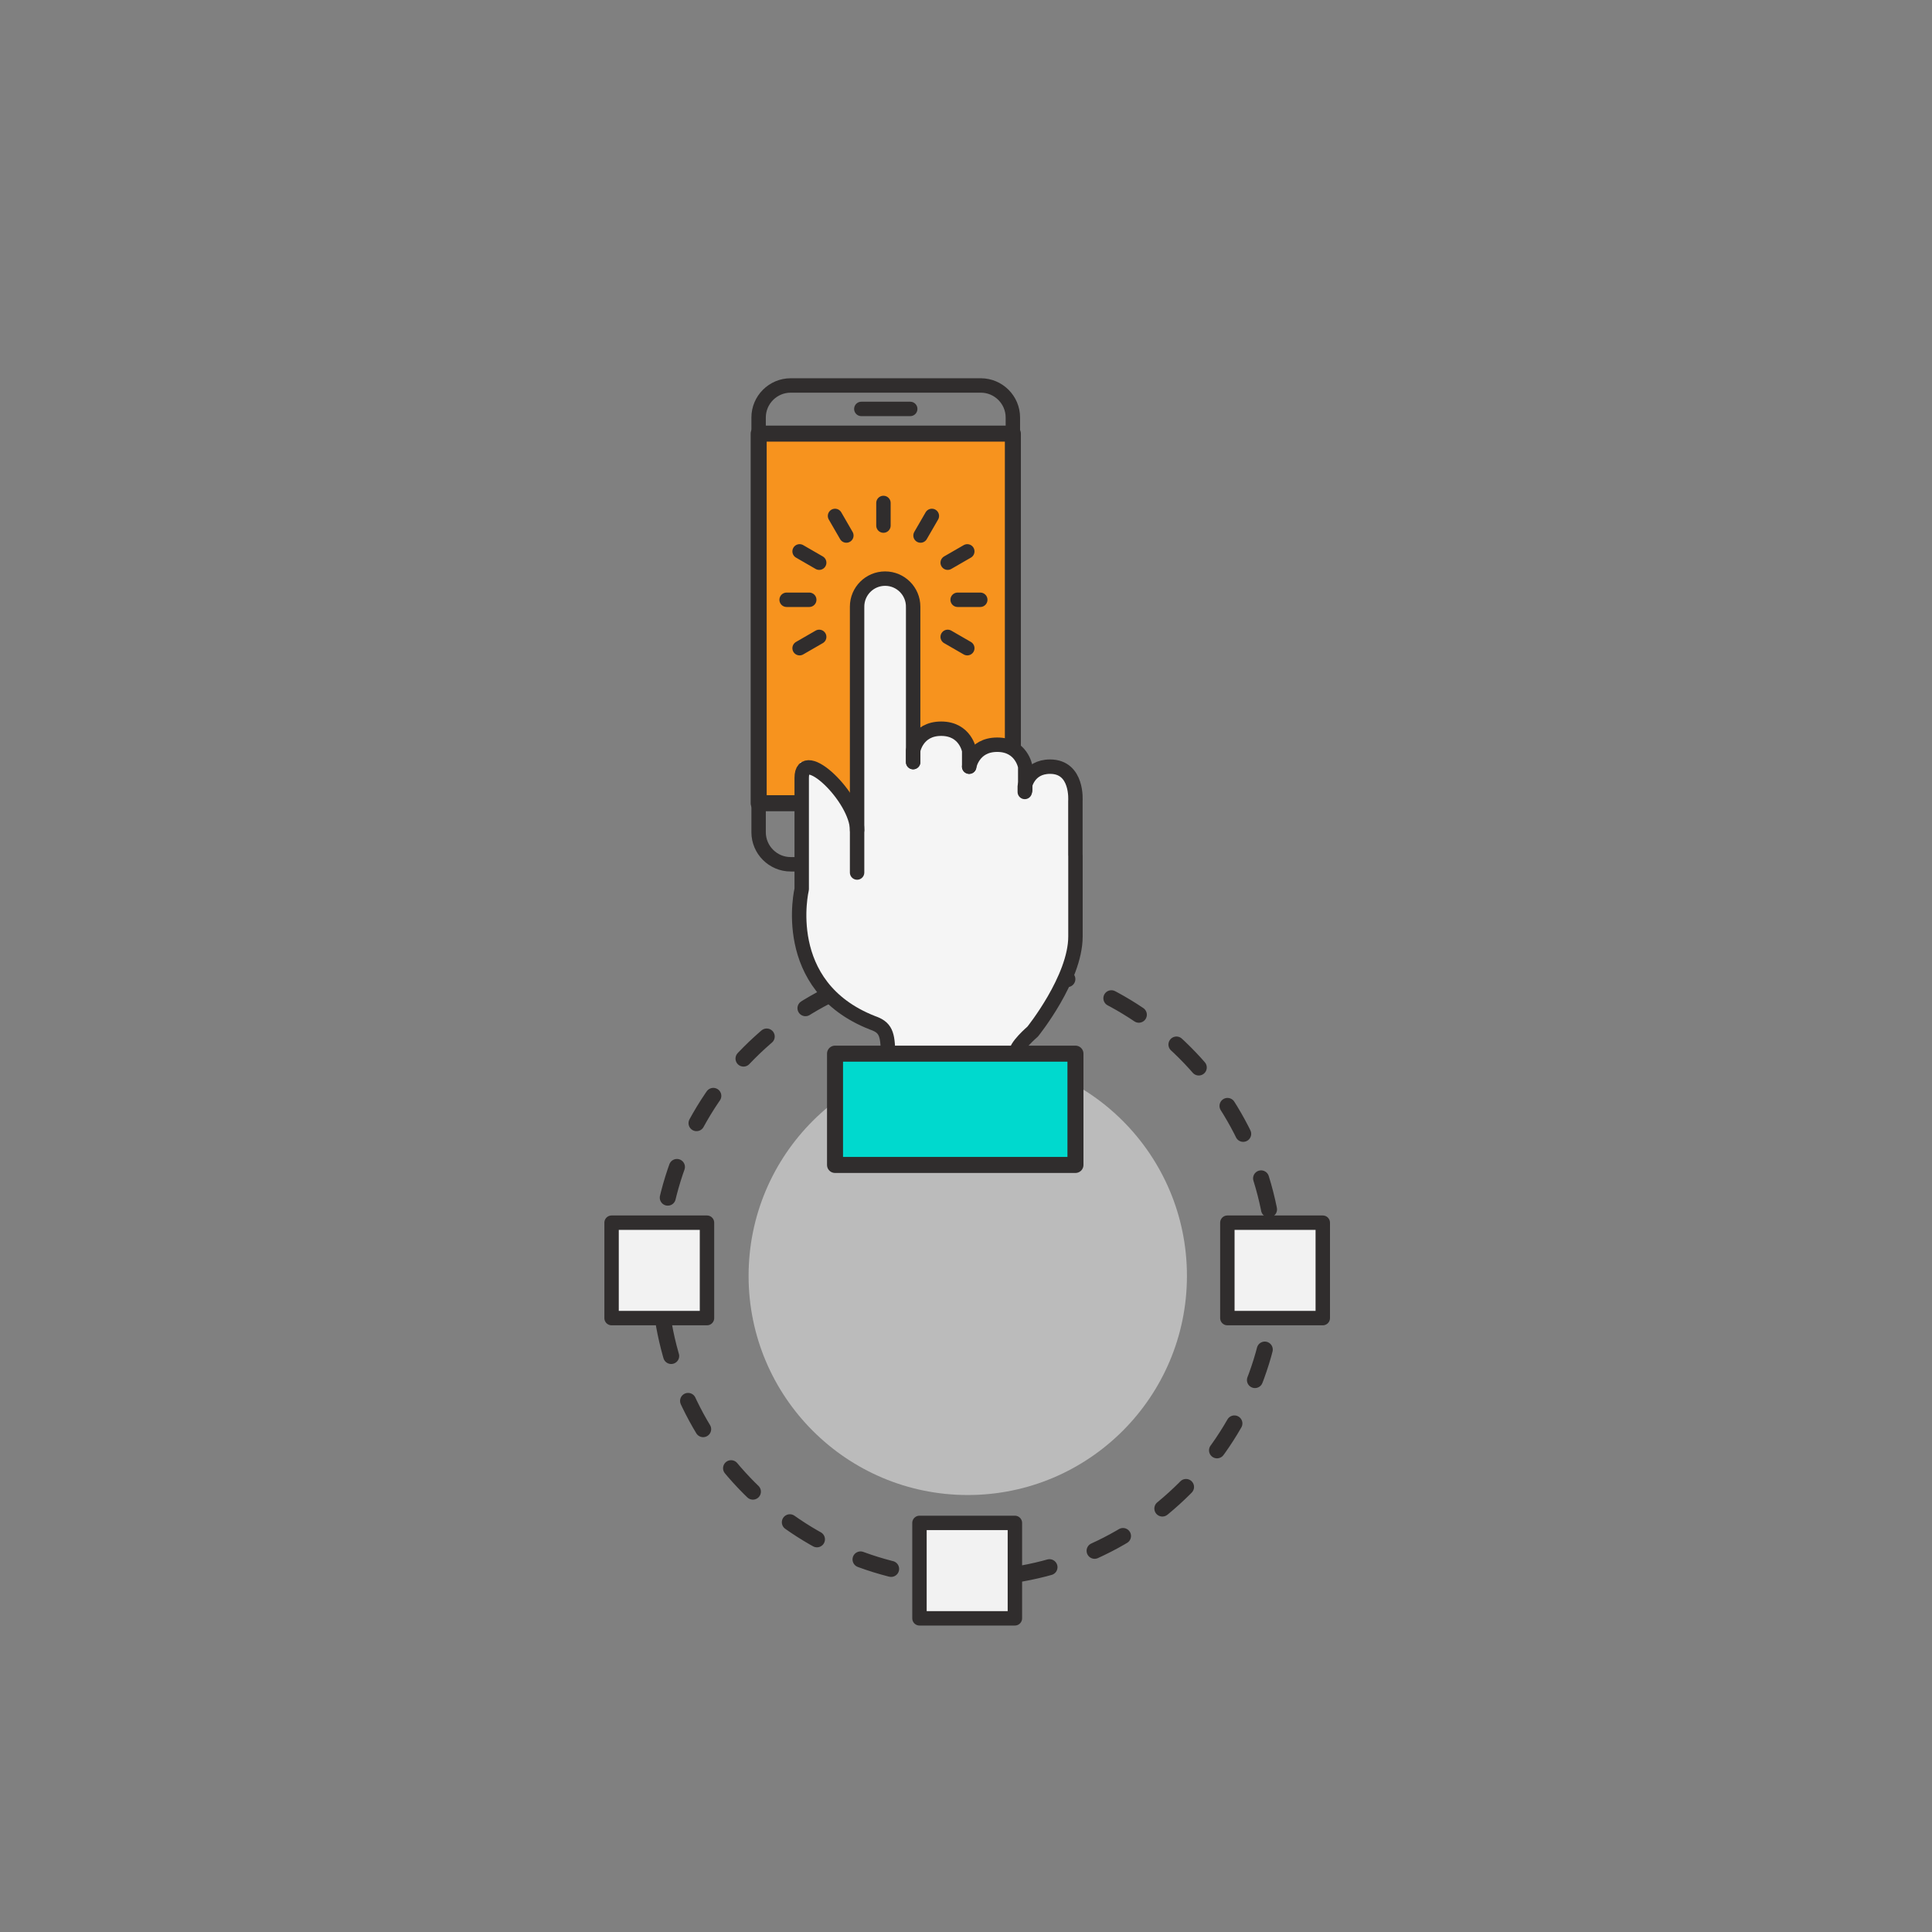 <?xml version="1.0" encoding="UTF-8" standalone="no"?>
<!-- Created with Inkscape (http://www.inkscape.org/) -->

<svg
   xmlns:dc="http://purl.org/dc/elements/1.1/"
   xmlns:cc="http://creativecommons.org/ns#"
   xmlns:rdf="http://www.w3.org/1999/02/22-rdf-syntax-ns#"
   xmlns:svg="http://www.w3.org/2000/svg"
   xmlns="http://www.w3.org/2000/svg"
   xmlns:sodipodi="http://sodipodi.sourceforge.net/DTD/sodipodi-0.dtd"
   xmlns:inkscape="http://www.inkscape.org/namespaces/inkscape"
   width="400"
   height="400"
   viewBox="0 0 400 400"
   id="svg2"
   version="1.1"
   inkscape:version="0.92.3 (2405546, 2018-03-11)"
   sodipodi:docname="kdfu2.svg">
  <rect x="0" y="0" width="400" height="400" fill="#808080" stroke="none"/>
  <defs
     id="defs4">
    <clipPath
       clipPathUnits="userSpaceOnUse"
       id="clipPath80-6">
      <path
         d="m 443.039,527.762 75.621,0 0,-75.621 -75.621,0 0,75.621 z"
         id="path82-3"
         inkscape:connector-curvature="0" />
    </clipPath>
    <clipPath
       id="clipPath879"
       clipPathUnits="userSpaceOnUse">
      <path
         inkscape:connector-curvature="0"
         id="path877"
         d="M 67.635,656.811 H 143.256 V 581.189 H 67.635 Z" />
    </clipPath>
    <clipPath
       id="clipPath2065"
       clipPathUnits="userSpaceOnUse">
      <path
         inkscape:connector-curvature="0"
         id="path2063"
         d="m 251.603,141.33 h 54.739 V 86.592 h -54.739 z" />
    </clipPath>
  </defs>
  <sodipodi:namedview
     id="base"
     pagecolor="#ffffff"
     bordercolor="#666666"
     borderopacity="1.0"
     inkscape:pageopacity="0.0"
     inkscape:pageshadow="2"
     inkscape:zoom="1.4"
     inkscape:cx="196.69681"
     inkscape:cy="115.3154"
     inkscape:document-units="px"
     inkscape:current-layer="layer1"
     showgrid="false"
     fit-margin-top="0"
     fit-margin-left="0"
     fit-margin-right="0"
     fit-margin-bottom="0"
     inkscape:window-width="1448"
     inkscape:window-height="874"
     inkscape:window-x="42"
     inkscape:window-y="76"
     inkscape:window-maximized="0"
     units="px"
     showguides="true"
     inkscape:guide-bbox="true">
    <sodipodi:guide
       position="200.01,447.498"
       orientation="1,0"
       id="guide4620"
       inkscape:locked="false" />
    <sodipodi:guide
       position="74.751,22.223"
       orientation="0,1"
       id="guide4622"
       inkscape:locked="false" />
    <sodipodi:guide
       position="101.015,64.65"
       orientation="0,1"
       id="guide4624"
       inkscape:locked="false" />
  </sodipodi:namedview>
  <g
     inkscape:label="Layer 1"
     inkscape:groupmode="layer"
     id="layer1"
     transform="translate(-278.786,-214.796)">
    <g
       id="g873"
       transform="matrix(2.225,0,0,-2.225,-227.211,1822.773)">
      <g
         id="g875" />
      <g
         id="g887">
        <g
           clip-path="url(#clipPath879)"
           id="g885"
           style="opacity:0.5">
          <g
             transform="translate(143.256,619)"
             id="g883">
            <path
               d="m 0,0 c 0,-20.882 -16.928,-37.811 -37.811,-37.811 -20.882,0 -37.81,16.929 -37.81,37.811 0,20.882 16.928,37.811 37.81,37.811 C -16.928,37.811 0,20.882 0,0"
               style="fill:#00d9ce;fill-opacity:1;fill-rule:nonzero;stroke:none"
               id="path881"
               inkscape:connector-curvature="0" />
          </g>
        </g>
      </g>
    </g>
    <path
       d="m 6.745,522.686 h -86.205 V 396.44 h 86.205 z"
       style="fill:#f15a24;fill-opacity:1;fill-rule:nonzero;stroke:#302d2d;stroke-width:4.449;stroke-linecap:round;stroke-linejoin:round;stroke-miterlimit:10;stroke-dasharray:none;stroke-opacity:1"
       id="path973"
       inkscape:connector-curvature="0" />
    <g
       id="g975"
       transform="matrix(2.225,0,0,-2.225,-19.394,421.466)">
      <path
         d="m 0,0 v -56.749 h 28.416 v 10.334 H 38.75 V 0 Z"
         style="fill:#f5f5f5;fill-opacity:1;fill-rule:nonzero;stroke:none"
         id="path977"
         inkscape:connector-curvature="0" />
    </g>
    <g
       id="g979"
       transform="matrix(2.225,0,0,-2.225,-19.394,421.466)">
      <path
         d="m 0,0 v -56.749 h 28.416 v 10.334 H 38.75 V 0 Z"
         style="fill:none;stroke:#302d2d;stroke-width:2;stroke-linecap:round;stroke-linejoin:round;stroke-miterlimit:10;stroke-dasharray:none;stroke-opacity:1"
         id="path981"
         inkscape:connector-curvature="0" />
    </g>
    <g
       id="g983"
       transform="matrix(2.225,0,0,-2.225,66.81,524.723)">
      <path
         d="M 0,0 -10.334,-10.334 V 0 Z"
         style="fill:#f5f5f5;fill-opacity:1;fill-rule:nonzero;stroke:none"
         id="path985"
         inkscape:connector-curvature="0" />
    </g>
    <g
       id="g987"
       transform="matrix(2.225,0,0,-2.225,66.81,524.723)">
      <path
         d="M 0,0 -10.334,-10.334 V 0 Z"
         style="fill:none;stroke:#302d2d;stroke-width:2;stroke-linecap:round;stroke-linejoin:round;stroke-miterlimit:10;stroke-dasharray:none;stroke-opacity:1"
         id="path989"
         inkscape:connector-curvature="0" />
    </g>
    <g
       id="g991"
       transform="matrix(2.225,0,0,-2.225,-46.394,462.25)">
      <path
         d="M 0,0 H 24.166"
         style="fill:#80ca8b;fill-opacity:1;fill-rule:nonzero;stroke:#302d2d;stroke-width:2;stroke-linecap:round;stroke-linejoin:round;stroke-miterlimit:10;stroke-dasharray:none;stroke-opacity:1"
         id="path993"
         inkscape:connector-curvature="0" />
    </g>
    <g
       id="g995"
       transform="matrix(2.225,0,0,-2.225,-8.506,453.082)">
      <path
         d="M 0,0 7.135,-4.121 0,-8.24"
         style="fill:none;stroke:#302d2d;stroke-width:2;stroke-linecap:round;stroke-linejoin:round;stroke-miterlimit:10;stroke-dasharray:none;stroke-opacity:1"
         id="path997"
         inkscape:connector-curvature="0" />
    </g>
    <g
       id="g999"
       transform="matrix(2.225,0,0,-2.225,7.367,488.572)">
      <path
         d="M 0,0 H -24.166"
         style="fill:#80ca8b;fill-opacity:1;fill-rule:nonzero;stroke:#302d2d;stroke-width:2;stroke-linecap:round;stroke-linejoin:round;stroke-miterlimit:10;stroke-dasharray:none;stroke-opacity:1"
         id="path1001"
         inkscape:connector-curvature="0" />
    </g>
    <g
       id="g1003"
       transform="matrix(2.225,0,0,-2.225,-30.521,479.409)">
      <path
         d="M 0,0 -7.135,-4.119 0,-8.238"
         style="fill:none;stroke:#302d2d;stroke-width:2;stroke-linecap:round;stroke-linejoin:round;stroke-miterlimit:10;stroke-dasharray:none;stroke-opacity:1"
         id="path1005"
         inkscape:connector-curvature="0" />
    </g>
    <g
       id="g1129"
       transform="matrix(2.225,0,0,-2.225,92.839,295.251)">
      <path
         d="M 0,0 V -5.07"
         style="fill:none;stroke:#302d2d;stroke-width:1.8;stroke-linecap:round;stroke-linejoin:round;stroke-miterlimit:10;stroke-dasharray:none;stroke-opacity:1"
         id="path1131"
         inkscape:connector-curvature="0" />
    </g>
    <g
       id="g1133"
       transform="matrix(2.225,0,0,-2.225,69.534,301.495)">
      <path
         d="M 0,0 2.536,-4.391"
         style="fill:none;stroke:#302d2d;stroke-width:1.8;stroke-linecap:round;stroke-linejoin:round;stroke-miterlimit:10;stroke-dasharray:none;stroke-opacity:1"
         id="path1135"
         inkscape:connector-curvature="0" />
    </g>
    <g
       id="g1137"
       transform="matrix(2.225,0,0,-2.225,52.474,318.556)">
      <path
         d="M 0,0 4.391,-2.535"
         style="fill:none;stroke:#302d2d;stroke-width:1.8;stroke-linecap:round;stroke-linejoin:round;stroke-miterlimit:10;stroke-dasharray:none;stroke-opacity:1"
         id="path1139"
         inkscape:connector-curvature="0" />
    </g>
    <g
       id="g1141"
       transform="matrix(2.225,0,0,-2.225,46.23,341.86)">
      <path
         d="M 0,0 H 5.07"
         style="fill:none;stroke:#302d2d;stroke-width:1.8;stroke-linecap:round;stroke-linejoin:round;stroke-miterlimit:10;stroke-dasharray:none;stroke-opacity:1"
         id="path1143"
         inkscape:connector-curvature="0" />
    </g>
    <g
       id="g1145"
       transform="matrix(2.225,0,0,-2.225,52.474,365.165)">
      <path
         d="M 0,0 4.391,2.535"
         style="fill:none;stroke:#302d2d;stroke-width:1.8;stroke-linecap:round;stroke-linejoin:round;stroke-miterlimit:10;stroke-dasharray:none;stroke-opacity:1"
         id="path1147"
         inkscape:connector-curvature="0" />
    </g>
    <g
       id="g1149"
       transform="matrix(2.225,0,0,-2.225,69.534,382.225)">
      <path
         d="M 0,0 2.536,4.391"
         style="fill:none;stroke:#302d2d;stroke-width:1.8;stroke-linecap:round;stroke-linejoin:round;stroke-miterlimit:10;stroke-dasharray:none;stroke-opacity:1"
         id="path1151"
         inkscape:connector-curvature="0" />
    </g>
    <g
       id="g1153"
       transform="matrix(2.225,0,0,-2.225,92.839,388.47)">
      <path
         d="M 0,0 V 5.07"
         style="fill:none;stroke:#302d2d;stroke-width:1.8;stroke-linecap:round;stroke-linejoin:round;stroke-miterlimit:10;stroke-dasharray:none;stroke-opacity:1"
         id="path1155"
         inkscape:connector-curvature="0" />
    </g>
    <g
       id="g1157"
       transform="matrix(2.225,0,0,-2.225,116.145,382.225)">
      <path
         d="M 0,0 -2.535,4.391"
         style="fill:none;stroke:#302d2d;stroke-width:1.8;stroke-linecap:round;stroke-linejoin:round;stroke-miterlimit:10;stroke-dasharray:none;stroke-opacity:1"
         id="path1159"
         inkscape:connector-curvature="0" />
    </g>
    <g
       id="g1161"
       transform="matrix(2.225,0,0,-2.225,133.204,365.165)">
      <path
         d="M 0,0 -4.391,2.535"
         style="fill:none;stroke:#302d2d;stroke-width:1.8;stroke-linecap:round;stroke-linejoin:round;stroke-miterlimit:10;stroke-dasharray:none;stroke-opacity:1"
         id="path1163"
         inkscape:connector-curvature="0" />
    </g>
    <g
       id="g1165"
       transform="matrix(2.225,0,0,-2.225,139.45,341.86)">
      <path
         d="M 0,0 H -5.07"
         style="fill:none;stroke:#302d2d;stroke-width:1.8;stroke-linecap:round;stroke-linejoin:round;stroke-miterlimit:10;stroke-dasharray:none;stroke-opacity:1"
         id="path1167"
         inkscape:connector-curvature="0" />
    </g>
    <g
       id="g1169"
       transform="matrix(2.225,0,0,-2.225,133.204,318.556)">
      <path
         d="M 0,0 -4.391,-2.535"
         style="fill:none;stroke:#302d2d;stroke-width:1.8;stroke-linecap:round;stroke-linejoin:round;stroke-miterlimit:10;stroke-dasharray:none;stroke-opacity:1"
         id="path1171"
         inkscape:connector-curvature="0" />
    </g>
    <g
       id="g1173"
       transform="matrix(2.225,0,0,-2.225,116.145,301.497)">
      <path
         d="M 0,0 -2.535,-4.39"
         style="fill:none;stroke:#302d2d;stroke-width:1.8;stroke-linecap:round;stroke-linejoin:round;stroke-miterlimit:10;stroke-dasharray:none;stroke-opacity:1"
         id="path1175"
         inkscape:connector-curvature="0" />
    </g>
    <g
       id="g1177"
       transform="matrix(2.225,0,0,-2.225,92.839,315.575)">
      <path
         d="m 0,0 v -11.815 l -6.978,-4.907"
         style="fill:none;stroke:#302d2d;stroke-width:1.8;stroke-linecap:round;stroke-linejoin:round;stroke-miterlimit:10;stroke-dasharray:none;stroke-opacity:1"
         id="path1179"
         inkscape:connector-curvature="0" />
    </g>
    <g
       id="g1181"
       transform="matrix(2.225,0,0,-2.225,96.071,341.86)">
      <path
         d="m 0,0 c 0,-0.802 -0.65,-1.453 -1.453,-1.453 -0.802,0 -1.452,0.651 -1.452,1.453 0,0.802 0.65,1.453 1.452,1.453 C -0.65,1.453 0,0.802 0,0"
         style="fill:#302d2d;fill-opacity:1;fill-rule:nonzero;stroke:none"
         id="path1183"
         inkscape:connector-curvature="0" />
    </g>
    <g
       id="g2059"
       transform="matrix(1.658,0,0,-1.658,16.615,667.894)">
      <g
         id="g2061" />
      <g
         id="g2073">
        <g
           clip-path="url(#clipPath2065)"
           id="g2071"
           style="opacity:0.5">
          <g
             transform="translate(306.342,113.961)"
             id="g2069">
            <path
               d="m 0,0 c 0,-15.116 -12.253,-27.369 -27.37,-27.369 -15.115,0 -27.369,12.253 -27.369,27.369 0,15.116 12.254,27.369 27.369,27.369 C -12.253,27.369 0,15.116 0,0"
               style="fill:#f5f5f5;fill-opacity:1;fill-rule:nonzero;stroke:none"
               id="path2067"
               inkscape:connector-curvature="0" />
          </g>
        </g>
      </g>
    </g>
    <g
       id="g2511"
       transform="matrix(1.658,0,0,-1.658,542.777,477.818)">
      <path
         d="m 0,0 c 0,-21.238 -17.219,-38.457 -38.458,-38.457 -21.24,0 -38.459,17.219 -38.459,38.457 0,21.24 17.219,38.459 38.459,38.459 C -17.219,38.459 0,21.24 0,0 Z"
         style="fill:none;stroke:#302d2d;stroke-width:2;stroke-linecap:round;stroke-linejoin:round;stroke-miterlimit:10;stroke-dasharray:4, 6;stroke-dashoffset:0;stroke-opacity:1"
         id="path2513"
         inkscape:connector-curvature="0" />
    </g>
    <path
       d="m 552.654,487.695 h -19.755 v -19.755 h 19.755 z"
       style="fill:#f2f2f2;fill-opacity:1;fill-rule:nonzero;stroke:#302d2d;stroke-width:2.984;stroke-linecap:round;stroke-linejoin:round;stroke-miterlimit:10;stroke-dasharray:none;stroke-opacity:1"
       id="path2515"
       inkscape:connector-curvature="0" />
    <path
       d="m 425.161,487.695 h -19.755 v -19.755 h 19.755 z"
       style="fill:#f2f2f2;fill-opacity:1;fill-rule:nonzero;stroke:#302d2d;stroke-width:2.984;stroke-linecap:round;stroke-linejoin:round;stroke-miterlimit:10;stroke-dasharray:none;stroke-opacity:1"
       id="path2517"
       inkscape:connector-curvature="0" />
    <path
       d="m 488.908,549.854 h -19.755 v -19.755 h 19.755 z"
       style="fill:#f2f2f2;fill-opacity:1;fill-rule:nonzero;stroke:#302d2d;stroke-width:2.984;stroke-linecap:round;stroke-linejoin:round;stroke-miterlimit:10;stroke-dasharray:none;stroke-opacity:1"
       id="path2519"
       inkscape:connector-curvature="0" />
    <path
       d="m 488.908,423.947 h -19.755 v -19.755 h 19.755 z"
       style="fill:#f2f2f2;fill-opacity:1;fill-rule:nonzero;stroke:#302d2d;stroke-width:2.984;stroke-linecap:round;stroke-linejoin:round;stroke-miterlimit:10;stroke-dasharray:none;stroke-opacity:1"
       id="path2521"
       inkscape:connector-curvature="0" />
    <g
       id="g2623"
       transform="matrix(1.658,0,0,-1.658,488.489,387.104)">
      <path
         d="m 0,0 c 0,-2.201 -1.799,-4 -4,-4 h -23.75 c -2.2,0 -4,1.799 -4,4 v 51.791 c 0,2.201 1.8,4 4,4 H -4 c 2.201,0 4,-1.799 4,-4 z"
         style="fill:none;stroke:#302d2d;stroke-width:1.8;stroke-linecap:round;stroke-linejoin:round;stroke-miterlimit:10;stroke-dasharray:none;stroke-opacity:1"
         id="path2625"
         inkscape:connector-curvature="0" />
    </g>
    <path
       d="m 488.49,381.099 h -52.628 v -76.526 h 52.628 z"
       style="fill:#f7931e;fill-opacity:1;fill-rule:nonzero;stroke:#302d2d;stroke-width:3.315;stroke-linecap:round;stroke-linejoin:round;stroke-miterlimit:10;stroke-dasharray:none;stroke-opacity:1"
       id="path2627"
       inkscape:connector-curvature="0" />
    <g
       id="g2629"
       transform="matrix(1.658,0,0,-1.658,457.116,299.46)">
      <path
         d="M 0,0 H 6.105"
         style="fill:none;stroke:#302d2d;stroke-width:1.8;stroke-linecap:round;stroke-linejoin:round;stroke-miterlimit:10;stroke-dasharray:none;stroke-opacity:1"
         id="path2631"
         inkscape:connector-curvature="0" />
    </g>
    <g
       id="g2633"
       transform="matrix(1.658,0,0,-1.658,464.869,387.14)">
      <path
         d="m 0,0 c 0,-0.967 -0.783,-1.75 -1.75,-1.75 -0.967,0 -1.75,0.783 -1.75,1.75 0,0.967 0.783,1.75 1.75,1.75 C -0.783,1.75 0,0.967 0,0"
         style="fill:#bf272e;fill-opacity:1;fill-rule:nonzero;stroke:none"
         id="path2635"
         inkscape:connector-curvature="0" />
    </g>
    <g
       id="g2637"
       transform="matrix(1.658,0,0,-1.658,464.869,387.14)">
      <path
         d="m 0,0 c 0,-0.967 -0.783,-1.75 -1.75,-1.75 -0.967,0 -1.75,0.783 -1.75,1.75 0,0.967 0.783,1.75 1.75,1.75 C -0.783,1.75 0,0.967 0,0 Z"
         style="fill:none;stroke:#302d2d;stroke-width:1;stroke-linecap:butt;stroke-linejoin:miter;stroke-miterlimit:10;stroke-dasharray:none;stroke-opacity:1"
         id="path2639"
         inkscape:connector-curvature="0" />
    </g>
    <g
       id="g2641"
       transform="matrix(1.658,0,0,-1.658,502.427,380.859)">
      <path
         d="m 0,0 c 0.029,0.529 0.055,2.572 -1.152,3.871 -0.651,0.699 -1.528,1.053 -2.61,1.053 -0.982,0 -1.843,-0.299 -2.502,-0.842 l -0.039,0.49 c -0.328,1.426 -1.588,3.092 -4.062,3.092 -1.336,0 -2.287,-0.477 -2.936,-1.102 l -0.002,0.01 c -0.328,1.426 -1.588,3.092 -4.062,3.092 -1.278,0 -2.231,-0.445 -2.901,-1.072 l -0.004,15.642 0.006,0.067 -0.002,0.068 c -0.033,2.227 -1.873,4.037 -4.099,4.037 -2.227,0 -4.067,-1.81 -4.1,-4.037 V 0.045 c -0.767,1.314 -1.803,2.555 -2.806,3.434 -0.868,0.757 -1.67,1.214 -2.323,1.322 l -1.33,0.22 -0.359,-1.298 c -0.067,-0.237 -0.098,-0.5 -0.098,-0.809 v -13.832 c -0.248,-1.121 -2.495,-12.719 9.276,-17.332 1.138,-0.389 1.498,-0.643 1.498,-3.385 v -1.5 h 15.728 l 1.748,-0.029 -0.264,1.727 c 0.01,0.183 0.35,0.927 1.782,2.162 l 0.201,0.211 c 0.906,1.152 5.42,7.162 5.42,12.177 z"
         style="fill:#f5f5f5;fill-opacity:1;fill-rule:nonzero;stroke:none"
         id="path2643"
         inkscape:connector-curvature="0" />
    </g>
    <g
       id="g2645"
       transform="matrix(1.658,0,0,-1.658,479.447,373.526)">
      <path
         d="M 0,0 V 2 C 0,2 -0.457,4.74 -3.5,4.74 -6.545,4.74 -7,2 -7,2 V 0.572"
         style="fill:none;stroke:#302d2d;stroke-width:1.8;stroke-linecap:round;stroke-linejoin:round;stroke-miterlimit:10;stroke-dasharray:none;stroke-opacity:1"
         id="path2647"
         inkscape:connector-curvature="0" />
    </g>
    <g
       id="g2649"
       transform="matrix(1.658,0,0,-1.658,491.05,378.376)">
      <path
         d="m 0,0 v 2.926 c 0,0 -0.457,2.74 -3.5,2.74 -3.045,0 -3.5,-2.74 -3.5,-2.74"
         style="fill:none;stroke:#302d2d;stroke-width:1.8;stroke-linecap:round;stroke-linejoin:round;stroke-miterlimit:10;stroke-dasharray:none;stroke-opacity:1"
         id="path2651"
         inkscape:connector-curvature="0" />
    </g>
    <g
       id="g2653"
       transform="matrix(1.658,0,0,-1.658,462.632,433.131)">
      <path
         d="m 0,0 c 0,2.629 -0.309,3.406 -1.939,3.967 -11.736,4.599 -8.834,16.683 -8.834,16.683 v 12.983 0.916 c 0,4.15 6.918,-2.516 6.918,-6.518"
         style="fill:none;stroke:#302d2d;stroke-width:1.8;stroke-linecap:round;stroke-linejoin:round;stroke-miterlimit:10;stroke-dasharray:none;stroke-opacity:1"
         id="path2655"
         inkscape:connector-curvature="0" />
    </g>
    <g
       id="g2657"
       transform="matrix(1.658,0,0,-1.658,467.844,372.578)">
      <path
         d="m 0,0 v 19.387 c 0,0 -0.002,-0.012 -0.006,-0.026 0,0.016 0.006,0.032 0.006,0.049 0,1.934 -1.568,3.5 -3.5,3.5 -1.934,0 -3.5,-1.566 -3.5,-3.5 0,-0.017 0.004,-0.033 0.004,-0.049 C -7,19.375 -7,19.387 -7,19.387 v -33.178"
         style="fill:none;stroke:#302d2d;stroke-width:1.8;stroke-linecap:round;stroke-linejoin:round;stroke-miterlimit:10;stroke-dasharray:none;stroke-opacity:1"
         id="path2659"
         inkscape:connector-curvature="0" />
    </g>
    <g
       id="g2661"
       transform="matrix(1.658,0,0,-1.658,490.956,378.761)">
      <path
         d="m 0,0 v 0.686 c 0,0 0.412,2.472 3.16,2.472 3.496,0 3.16,-4.279 3.16,-4.279 v -6.781 h 0.008 v -5.901 -4.25 c 0,-5.25 -5.348,-11.879 -5.348,-11.879 0,0 -2.244,-1.912 -2.056,-2.756"
         style="fill:none;stroke:#302d2d;stroke-width:1.8;stroke-linecap:round;stroke-linejoin:round;stroke-miterlimit:10;stroke-dasharray:none;stroke-opacity:1"
         id="path2663"
         inkscape:connector-curvature="0" />
    </g>
    <g
       id="g2665"
       transform="matrix(1.658,0,0,-1.658,461.693,323.612)">
      <path
         d="M 0,0 V 2.824"
         style="fill:none;stroke:#302d2d;stroke-width:1.8;stroke-linecap:round;stroke-linejoin:round;stroke-miterlimit:10;stroke-dasharray:none;stroke-opacity:1"
         id="path2667"
         inkscape:connector-curvature="0" />
    </g>
    <g
       id="g2669"
       transform="matrix(1.658,0,0,-1.658,454.014,325.671)">
      <path
         d="M 0,0 -1.414,2.447"
         style="fill:none;stroke:#302d2d;stroke-width:1.8;stroke-linecap:round;stroke-linejoin:round;stroke-miterlimit:10;stroke-dasharray:none;stroke-opacity:1"
         id="path2671"
         inkscape:connector-curvature="0" />
    </g>
    <g
       id="g2673"
       transform="matrix(1.658,0,0,-1.658,448.391,331.294)">
      <path
         d="M 0,0 -2.447,1.414"
         style="fill:none;stroke:#302d2d;stroke-width:1.8;stroke-linecap:round;stroke-linejoin:round;stroke-miterlimit:10;stroke-dasharray:none;stroke-opacity:1"
         id="path2675"
         inkscape:connector-curvature="0" />
    </g>
    <g
       id="g2677"
       transform="matrix(1.658,0,0,-1.658,446.332,338.973)">
      <path
         d="M 0,0 H -2.825"
         style="fill:none;stroke:#302d2d;stroke-width:1.8;stroke-linecap:round;stroke-linejoin:round;stroke-miterlimit:10;stroke-dasharray:none;stroke-opacity:1"
         id="path2679"
         inkscape:connector-curvature="0" />
    </g>
    <g
       id="g2681"
       transform="matrix(1.658,0,0,-1.658,448.391,346.655)">
      <path
         d="M 0,0 -2.447,-1.412"
         style="fill:none;stroke:#302d2d;stroke-width:1.8;stroke-linecap:round;stroke-linejoin:round;stroke-miterlimit:10;stroke-dasharray:none;stroke-opacity:1"
         id="path2683"
         inkscape:connector-curvature="0" />
    </g>
    <g
       id="g2685"
       transform="matrix(1.658,0,0,-1.658,474.996,346.655)">
      <path
         d="M 0,0 2.447,-1.412"
         style="fill:none;stroke:#302d2d;stroke-width:1.8;stroke-linecap:round;stroke-linejoin:round;stroke-miterlimit:10;stroke-dasharray:none;stroke-opacity:1"
         id="path2687"
         inkscape:connector-curvature="0" />
    </g>
    <g
       id="g2689"
       transform="matrix(1.658,0,0,-1.658,477.055,338.973)">
      <path
         d="M 0,0 H 2.826"
         style="fill:none;stroke:#302d2d;stroke-width:1.8;stroke-linecap:round;stroke-linejoin:round;stroke-miterlimit:10;stroke-dasharray:none;stroke-opacity:1"
         id="path2691"
         inkscape:connector-curvature="0" />
    </g>
    <g
       id="g2693"
       transform="matrix(1.658,0,0,-1.658,474.996,331.294)">
      <path
         d="M 0,0 2.447,1.412"
         style="fill:none;stroke:#302d2d;stroke-width:1.8;stroke-linecap:round;stroke-linejoin:round;stroke-miterlimit:10;stroke-dasharray:none;stroke-opacity:1"
         id="path2695"
         inkscape:connector-curvature="0" />
    </g>
    <g
       id="g2697"
       transform="matrix(1.658,0,0,-1.658,469.372,325.671)">
      <path
         d="M 0,0 1.414,2.447"
         style="fill:none;stroke:#302d2d;stroke-width:1.8;stroke-linecap:round;stroke-linejoin:round;stroke-miterlimit:10;stroke-dasharray:none;stroke-opacity:1"
         id="path2699"
         inkscape:connector-curvature="0" />
    </g>
    <path
       d="m 501.447,455.986 h -49.777 v -23.043 h 49.777 z"
       style="fill:#00d9ce;fill-opacity:1;fill-rule:nonzero;stroke:#302d2d;stroke-width:3.315;stroke-linecap:round;stroke-linejoin:round;stroke-miterlimit:10;stroke-dasharray:none;stroke-opacity:1"
       id="path2701"
       inkscape:connector-curvature="0" />
  </g>
</svg>
